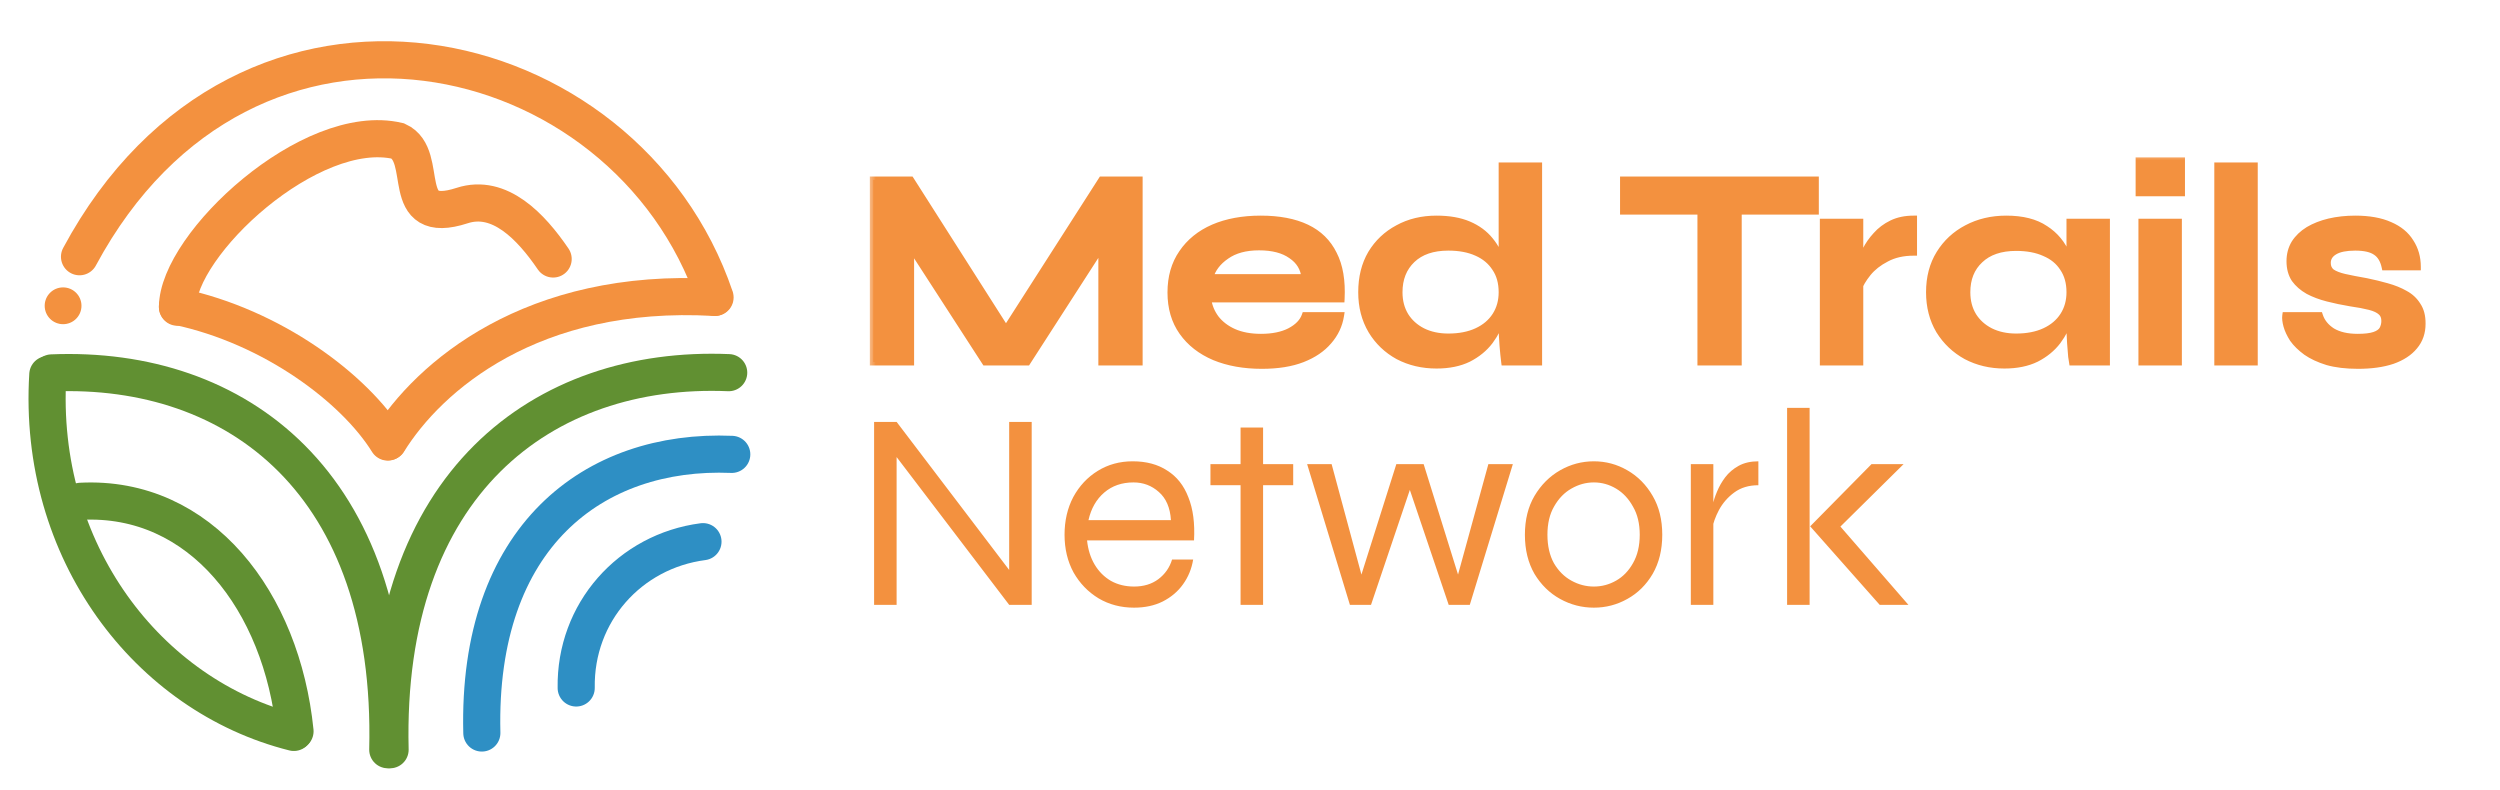 <svg xmlns="http://www.w3.org/2000/svg" width="155" height="49" viewBox="0 0 155 49" fill="none"><circle cx="3.911" cy="18.959" r="1.093" fill="#F3913F" stroke="#F3913F" stroke-width="0.095"></circle><path d="M5.003 31.08C12.456 30.698 17.475 37.302 18.291 45.339" stroke="#619032" stroke-width="2.302" stroke-linecap="round"></path><path d="M24.042 27.406C21.991 24.1 16.914 20.255 11.003 19.004" stroke="#F3913F" stroke-width="2.302" stroke-linecap="round"></path><path d="M44.298 18.439C32.973 17.796 26.588 23.341 24.078 27.386" stroke="#F3913F" stroke-width="2.302" stroke-linecap="round"></path><path d="M11.003 19.046C11.003 15.152 19.256 7.472 24.669 8.74C26.707 9.671 24.593 14.066 28.652 12.745C30.975 11.989 32.926 14.049 34.295 16.057" stroke="#F3913F" stroke-width="2.302" stroke-linecap="round"></path><path d="M44.333 18.439C38.811 2.147 15.244 -3.278 4.93 15.917" stroke="#F3913F" stroke-width="2.302" stroke-linecap="round"></path><path d="M24.042 46.482C24.45 29.973 14.707 22.641 3.204 23.121" stroke="#619032" stroke-width="2.302" stroke-linecap="round"></path><path d="M24.185 46.482C23.777 29.973 33.675 22.625 45.179 23.105" stroke="#619032" stroke-width="2.302" stroke-linecap="round"></path><path d="M29.874 45.446C29.572 33.257 36.83 27.817 45.369 28.171" stroke="#2E8FC4" stroke-width="2.302" stroke-linecap="round"></path><path d="M43.584 33.583C39.051 34.175 35.647 37.972 35.724 42.654" stroke="#2E8FC4" stroke-width="2.302" stroke-linecap="round"></path><path d="M18.219 45.41C9.171 43.143 2.29 34.185 2.965 23.225" stroke="#619032" stroke-width="2.302" stroke-linecap="round"></path><mask id="path-12-outside-1_1111_12413" maskUnits="userSpaceOnUse" x="53.798" y="9.445" width="97" height="14" fill="black"><rect fill="white" x="53.798" y="9.445" width="97" height="14"></rect><path d="M62.918 21.294H61.819L68.31 11.156H70.631V22.445H68.31V14.244L68.869 14.401L63.686 22.445H61.086L55.904 14.436L56.462 14.279V22.445H54.141V11.156H56.462L62.918 21.294ZM80.92 19.566H83.118C83.025 20.16 82.775 20.689 82.368 21.154C81.972 21.619 81.431 21.986 80.745 22.253C80.059 22.521 79.221 22.655 78.232 22.655C77.127 22.655 76.15 22.48 75.301 22.131C74.452 21.771 73.789 21.253 73.312 20.578C72.835 19.904 72.596 19.089 72.596 18.135C72.596 17.181 72.829 16.367 73.294 15.693C73.76 15.006 74.405 14.483 75.231 14.122C76.069 13.761 77.046 13.581 78.163 13.581C79.303 13.581 80.251 13.761 81.007 14.122C81.763 14.483 82.321 15.029 82.682 15.762C83.054 16.483 83.211 17.408 83.153 18.537H74.882C74.94 18.979 75.103 19.38 75.371 19.741C75.65 20.101 76.022 20.386 76.487 20.596C76.964 20.805 77.529 20.91 78.18 20.91C78.901 20.91 79.5 20.788 79.977 20.543C80.466 20.287 80.78 19.962 80.92 19.566ZM78.058 15.309C77.22 15.309 76.54 15.495 76.016 15.867C75.493 16.228 75.156 16.675 75.004 17.211H80.902C80.844 16.629 80.565 16.169 80.064 15.832C79.576 15.483 78.907 15.309 78.058 15.309ZM89.064 22.637C88.191 22.637 87.4 22.451 86.691 22.079C85.993 21.695 85.44 21.166 85.033 20.491C84.626 19.805 84.422 19.014 84.422 18.118C84.422 17.199 84.62 16.402 85.016 15.727C85.423 15.053 85.975 14.529 86.673 14.157C87.371 13.773 88.168 13.581 89.064 13.581C89.843 13.581 90.506 13.697 91.053 13.93C91.6 14.163 92.042 14.489 92.379 14.907C92.716 15.314 92.961 15.791 93.112 16.338C93.275 16.885 93.356 17.478 93.356 18.118C93.356 18.63 93.275 19.153 93.112 19.688C92.949 20.212 92.699 20.7 92.362 21.154C92.024 21.596 91.582 21.957 91.035 22.236C90.489 22.503 89.832 22.637 89.064 22.637ZM89.797 20.892C90.483 20.892 91.076 20.776 91.576 20.543C92.077 20.311 92.46 19.985 92.728 19.566C92.996 19.147 93.129 18.665 93.129 18.118C93.129 17.525 92.99 17.024 92.711 16.617C92.443 16.198 92.059 15.879 91.559 15.658C91.07 15.437 90.483 15.326 89.797 15.326C88.831 15.326 88.081 15.582 87.546 16.094C87.01 16.606 86.743 17.28 86.743 18.118C86.743 18.676 86.871 19.165 87.127 19.584C87.383 19.991 87.738 20.311 88.191 20.543C88.656 20.776 89.192 20.892 89.797 20.892ZM93.129 10.283H95.398V22.445H93.286C93.251 22.178 93.217 21.835 93.182 21.416C93.147 20.985 93.129 20.584 93.129 20.212V10.283ZM100.655 11.156H112.555V13.092H100.655V11.156ZM105.454 12.848H107.774V22.445H105.454V12.848ZM113.043 13.773H115.311V22.445H113.043V13.773ZM118.644 15.64C117.992 15.64 117.428 15.768 116.951 16.024C116.474 16.268 116.09 16.571 115.8 16.931C115.509 17.292 115.305 17.641 115.189 17.978L115.171 17.019C115.183 16.879 115.23 16.675 115.311 16.408C115.392 16.129 115.515 15.832 115.677 15.518C115.84 15.192 116.055 14.884 116.323 14.593C116.591 14.291 116.916 14.046 117.3 13.86C117.684 13.674 118.132 13.581 118.644 13.581V15.64ZM124.269 22.637C123.408 22.637 122.623 22.451 121.913 22.079C121.215 21.695 120.657 21.166 120.238 20.491C119.831 19.805 119.627 19.014 119.627 18.118C119.627 17.199 119.837 16.402 120.256 15.727C120.674 15.053 121.238 14.529 121.948 14.157C122.669 13.773 123.484 13.581 124.391 13.581C125.391 13.581 126.194 13.785 126.799 14.192C127.415 14.587 127.863 15.128 128.143 15.815C128.422 16.501 128.561 17.269 128.561 18.118C128.561 18.63 128.48 19.153 128.317 19.688C128.154 20.212 127.904 20.7 127.567 21.154C127.229 21.596 126.787 21.957 126.241 22.236C125.694 22.503 125.037 22.637 124.269 22.637ZM125.002 20.892C125.688 20.892 126.281 20.776 126.782 20.543C127.282 20.311 127.666 19.985 127.933 19.566C128.201 19.147 128.334 18.665 128.334 18.118C128.334 17.525 128.195 17.024 127.916 16.617C127.648 16.198 127.264 15.884 126.764 15.675C126.275 15.454 125.688 15.344 125.002 15.344C124.036 15.344 123.286 15.599 122.751 16.111C122.216 16.611 121.948 17.28 121.948 18.118C121.948 18.676 122.076 19.165 122.332 19.584C122.588 19.991 122.943 20.311 123.396 20.543C123.862 20.776 124.397 20.892 125.002 20.892ZM128.334 13.773H130.603V22.445H128.492C128.492 22.445 128.474 22.335 128.439 22.114C128.416 21.881 128.393 21.59 128.369 21.241C128.346 20.892 128.334 20.549 128.334 20.212V13.773ZM135.256 9.969V11.958H132.621V9.969H135.256ZM132.795 13.773H135.064V22.445H132.795V13.773ZM137.499 10.283H139.768V22.445H137.499V10.283ZM141.713 19.566H143.807C143.935 19.962 144.197 20.287 144.592 20.543C144.999 20.788 145.529 20.91 146.18 20.91C146.622 20.91 146.965 20.869 147.21 20.788C147.454 20.706 147.623 20.59 147.716 20.439C147.809 20.276 147.855 20.096 147.855 19.898C147.855 19.653 147.78 19.467 147.628 19.339C147.477 19.2 147.245 19.089 146.93 19.008C146.616 18.926 146.215 18.851 145.726 18.781C145.238 18.7 144.767 18.601 144.313 18.484C143.859 18.368 143.458 18.217 143.109 18.031C142.76 17.833 142.481 17.589 142.271 17.298C142.074 16.995 141.975 16.629 141.975 16.198C141.975 15.78 142.074 15.408 142.271 15.082C142.481 14.756 142.766 14.483 143.126 14.262C143.499 14.041 143.929 13.872 144.418 13.756C144.918 13.639 145.453 13.581 146.023 13.581C146.884 13.581 147.599 13.709 148.169 13.965C148.739 14.209 149.164 14.558 149.443 15.012C149.734 15.454 149.879 15.966 149.879 16.547H147.873C147.78 16.117 147.593 15.809 147.314 15.623C147.035 15.425 146.605 15.326 146.023 15.326C145.453 15.326 145.023 15.413 144.732 15.588C144.441 15.762 144.296 16.001 144.296 16.303C144.296 16.547 144.383 16.739 144.557 16.879C144.743 17.007 145.011 17.112 145.36 17.193C145.721 17.274 146.168 17.362 146.704 17.455C147.157 17.548 147.588 17.653 147.995 17.769C148.414 17.885 148.786 18.037 149.112 18.223C149.437 18.397 149.693 18.636 149.879 18.938C150.077 19.229 150.176 19.601 150.176 20.055C150.176 20.613 150.013 21.084 149.687 21.468C149.373 21.852 148.92 22.149 148.326 22.358C147.733 22.556 147.023 22.655 146.198 22.655C145.465 22.655 144.831 22.579 144.296 22.428C143.772 22.265 143.336 22.061 142.987 21.817C142.638 21.561 142.365 21.294 142.167 21.015C141.981 20.724 141.853 20.45 141.783 20.194C141.713 19.938 141.69 19.729 141.713 19.566Z"></path></mask><path d="M62.918 21.294H61.819L68.31 11.156H70.631V22.445H68.31V14.244L68.869 14.401L63.686 22.445H61.086L55.904 14.436L56.462 14.279V22.445H54.141V11.156H56.462L62.918 21.294ZM80.92 19.566H83.118C83.025 20.16 82.775 20.689 82.368 21.154C81.972 21.619 81.431 21.986 80.745 22.253C80.059 22.521 79.221 22.655 78.232 22.655C77.127 22.655 76.15 22.48 75.301 22.131C74.452 21.771 73.789 21.253 73.312 20.578C72.835 19.904 72.596 19.089 72.596 18.135C72.596 17.181 72.829 16.367 73.294 15.693C73.76 15.006 74.405 14.483 75.231 14.122C76.069 13.761 77.046 13.581 78.163 13.581C79.303 13.581 80.251 13.761 81.007 14.122C81.763 14.483 82.321 15.029 82.682 15.762C83.054 16.483 83.211 17.408 83.153 18.537H74.882C74.94 18.979 75.103 19.38 75.371 19.741C75.65 20.101 76.022 20.386 76.487 20.596C76.964 20.805 77.529 20.91 78.18 20.91C78.901 20.91 79.5 20.788 79.977 20.543C80.466 20.287 80.78 19.962 80.92 19.566ZM78.058 15.309C77.22 15.309 76.54 15.495 76.016 15.867C75.493 16.228 75.156 16.675 75.004 17.211H80.902C80.844 16.629 80.565 16.169 80.064 15.832C79.576 15.483 78.907 15.309 78.058 15.309ZM89.064 22.637C88.191 22.637 87.4 22.451 86.691 22.079C85.993 21.695 85.44 21.166 85.033 20.491C84.626 19.805 84.422 19.014 84.422 18.118C84.422 17.199 84.62 16.402 85.016 15.727C85.423 15.053 85.975 14.529 86.673 14.157C87.371 13.773 88.168 13.581 89.064 13.581C89.843 13.581 90.506 13.697 91.053 13.93C91.6 14.163 92.042 14.489 92.379 14.907C92.716 15.314 92.961 15.791 93.112 16.338C93.275 16.885 93.356 17.478 93.356 18.118C93.356 18.63 93.275 19.153 93.112 19.688C92.949 20.212 92.699 20.7 92.362 21.154C92.024 21.596 91.582 21.957 91.035 22.236C90.489 22.503 89.832 22.637 89.064 22.637ZM89.797 20.892C90.483 20.892 91.076 20.776 91.576 20.543C92.077 20.311 92.46 19.985 92.728 19.566C92.996 19.147 93.129 18.665 93.129 18.118C93.129 17.525 92.99 17.024 92.711 16.617C92.443 16.198 92.059 15.879 91.559 15.658C91.07 15.437 90.483 15.326 89.797 15.326C88.831 15.326 88.081 15.582 87.546 16.094C87.01 16.606 86.743 17.28 86.743 18.118C86.743 18.676 86.871 19.165 87.127 19.584C87.383 19.991 87.738 20.311 88.191 20.543C88.656 20.776 89.192 20.892 89.797 20.892ZM93.129 10.283H95.398V22.445H93.286C93.251 22.178 93.217 21.835 93.182 21.416C93.147 20.985 93.129 20.584 93.129 20.212V10.283ZM100.655 11.156H112.555V13.092H100.655V11.156ZM105.454 12.848H107.774V22.445H105.454V12.848ZM113.043 13.773H115.311V22.445H113.043V13.773ZM118.644 15.64C117.992 15.64 117.428 15.768 116.951 16.024C116.474 16.268 116.09 16.571 115.8 16.931C115.509 17.292 115.305 17.641 115.189 17.978L115.171 17.019C115.183 16.879 115.23 16.675 115.311 16.408C115.392 16.129 115.515 15.832 115.677 15.518C115.84 15.192 116.055 14.884 116.323 14.593C116.591 14.291 116.916 14.046 117.3 13.86C117.684 13.674 118.132 13.581 118.644 13.581V15.64ZM124.269 22.637C123.408 22.637 122.623 22.451 121.913 22.079C121.215 21.695 120.657 21.166 120.238 20.491C119.831 19.805 119.627 19.014 119.627 18.118C119.627 17.199 119.837 16.402 120.256 15.727C120.674 15.053 121.238 14.529 121.948 14.157C122.669 13.773 123.484 13.581 124.391 13.581C125.391 13.581 126.194 13.785 126.799 14.192C127.415 14.587 127.863 15.128 128.143 15.815C128.422 16.501 128.561 17.269 128.561 18.118C128.561 18.63 128.48 19.153 128.317 19.688C128.154 20.212 127.904 20.7 127.567 21.154C127.229 21.596 126.787 21.957 126.241 22.236C125.694 22.503 125.037 22.637 124.269 22.637ZM125.002 20.892C125.688 20.892 126.281 20.776 126.782 20.543C127.282 20.311 127.666 19.985 127.933 19.566C128.201 19.147 128.334 18.665 128.334 18.118C128.334 17.525 128.195 17.024 127.916 16.617C127.648 16.198 127.264 15.884 126.764 15.675C126.275 15.454 125.688 15.344 125.002 15.344C124.036 15.344 123.286 15.599 122.751 16.111C122.216 16.611 121.948 17.28 121.948 18.118C121.948 18.676 122.076 19.165 122.332 19.584C122.588 19.991 122.943 20.311 123.396 20.543C123.862 20.776 124.397 20.892 125.002 20.892ZM128.334 13.773H130.603V22.445H128.492C128.492 22.445 128.474 22.335 128.439 22.114C128.416 21.881 128.393 21.59 128.369 21.241C128.346 20.892 128.334 20.549 128.334 20.212V13.773ZM135.256 9.969V11.958H132.621V9.969H135.256ZM132.795 13.773H135.064V22.445H132.795V13.773ZM137.499 10.283H139.768V22.445H137.499V10.283ZM141.713 19.566H143.807C143.935 19.962 144.197 20.287 144.592 20.543C144.999 20.788 145.529 20.91 146.18 20.91C146.622 20.91 146.965 20.869 147.21 20.788C147.454 20.706 147.623 20.59 147.716 20.439C147.809 20.276 147.855 20.096 147.855 19.898C147.855 19.653 147.78 19.467 147.628 19.339C147.477 19.2 147.245 19.089 146.93 19.008C146.616 18.926 146.215 18.851 145.726 18.781C145.238 18.7 144.767 18.601 144.313 18.484C143.859 18.368 143.458 18.217 143.109 18.031C142.76 17.833 142.481 17.589 142.271 17.298C142.074 16.995 141.975 16.629 141.975 16.198C141.975 15.78 142.074 15.408 142.271 15.082C142.481 14.756 142.766 14.483 143.126 14.262C143.499 14.041 143.929 13.872 144.418 13.756C144.918 13.639 145.453 13.581 146.023 13.581C146.884 13.581 147.599 13.709 148.169 13.965C148.739 14.209 149.164 14.558 149.443 15.012C149.734 15.454 149.879 15.966 149.879 16.547H147.873C147.78 16.117 147.593 15.809 147.314 15.623C147.035 15.425 146.605 15.326 146.023 15.326C145.453 15.326 145.023 15.413 144.732 15.588C144.441 15.762 144.296 16.001 144.296 16.303C144.296 16.547 144.383 16.739 144.557 16.879C144.743 17.007 145.011 17.112 145.36 17.193C145.721 17.274 146.168 17.362 146.704 17.455C147.157 17.548 147.588 17.653 147.995 17.769C148.414 17.885 148.786 18.037 149.112 18.223C149.437 18.397 149.693 18.636 149.879 18.938C150.077 19.229 150.176 19.601 150.176 20.055C150.176 20.613 150.013 21.084 149.687 21.468C149.373 21.852 148.92 22.149 148.326 22.358C147.733 22.556 147.023 22.655 146.198 22.655C145.465 22.655 144.831 22.579 144.296 22.428C143.772 22.265 143.336 22.061 142.987 21.817C142.638 21.561 142.365 21.294 142.167 21.015C141.981 20.724 141.853 20.45 141.783 20.194C141.713 19.938 141.69 19.729 141.713 19.566Z" fill="#F3913F"></path><path d="M62.918 21.294V21.506H63.305L63.097 21.18L62.918 21.294ZM61.819 21.294L61.641 21.179L61.431 21.506H61.819V21.294ZM68.31 11.156V10.944H68.194L68.132 11.041L68.31 11.156ZM70.631 11.156H70.843V10.944H70.631V11.156ZM70.631 22.445V22.657H70.843V22.445H70.631ZM68.31 22.445H68.098V22.657H68.31V22.445ZM68.31 14.244L68.368 14.04L68.098 13.964V14.244H68.31ZM68.869 14.401L69.047 14.516L69.202 14.275L68.926 14.197L68.869 14.401ZM63.686 22.445V22.657H63.802L63.864 22.56L63.686 22.445ZM61.086 22.445L60.908 22.561L60.971 22.657H61.086V22.445ZM55.904 14.436L55.846 14.232L55.57 14.31L55.726 14.551L55.904 14.436ZM56.462 14.279H56.674V13.999L56.405 14.075L56.462 14.279ZM56.462 22.445V22.657H56.674V22.445H56.462ZM54.141 22.445H53.929V22.657H54.141V22.445ZM54.141 11.156V10.944H53.929V11.156H54.141ZM56.462 11.156L56.641 11.042L56.578 10.944H56.462V11.156ZM62.918 21.082H61.819V21.506H62.918V21.082ZM61.998 21.408L68.489 11.27L68.132 11.041L61.641 21.179L61.998 21.408ZM68.31 11.368H70.631V10.944H68.31V11.368ZM70.419 11.156V22.445H70.843V11.156H70.419ZM70.631 22.233H68.31V22.657H70.631V22.233ZM68.522 22.445V14.244H68.098V22.445H68.522ZM68.253 14.448L68.811 14.605L68.926 14.197L68.368 14.04L68.253 14.448ZM68.69 14.286L63.508 22.331L63.864 22.56L69.047 14.516L68.69 14.286ZM63.686 22.233H61.086V22.657H63.686V22.233ZM61.264 22.33L56.082 14.321L55.726 14.551L60.908 22.561L61.264 22.33ZM55.961 14.64L56.52 14.483L56.405 14.075L55.846 14.232L55.961 14.64ZM56.25 14.279V22.445H56.674V14.279H56.25ZM56.462 22.233H54.141V22.657H56.462V22.233ZM54.353 22.445V11.156H53.929V22.445H54.353ZM54.141 11.368H56.462V10.944H54.141V11.368ZM56.283 11.27L62.739 21.408L63.097 21.18L56.641 11.042L56.283 11.27ZM80.92 19.566V19.354H80.769L80.72 19.496L80.92 19.566ZM83.118 19.566L83.328 19.599L83.366 19.354H83.118V19.566ZM82.368 21.154L82.208 21.014L82.206 21.017L82.368 21.154ZM80.745 22.253L80.668 22.056L80.745 22.253ZM75.301 22.131L75.218 22.326L75.22 22.327L75.301 22.131ZM73.312 20.578L73.485 20.456L73.312 20.578ZM73.294 15.693L73.469 15.813L73.47 15.812L73.294 15.693ZM75.231 14.122L75.147 13.927L75.146 13.928L75.231 14.122ZM81.007 14.122L81.098 13.931L81.007 14.122ZM82.682 15.762L82.492 15.856L82.493 15.86L82.682 15.762ZM83.153 18.537V18.749H83.354L83.365 18.548L83.153 18.537ZM74.882 18.537V18.325H74.64L74.672 18.564L74.882 18.537ZM75.371 19.741L75.2 19.867L75.203 19.87L75.371 19.741ZM76.487 20.596L76.4 20.789L76.402 20.79L76.487 20.596ZM79.977 20.543L80.074 20.732L80.076 20.731L79.977 20.543ZM76.016 15.867L76.137 16.042L76.139 16.04L76.016 15.867ZM75.004 17.211L74.8 17.153L74.724 17.423H75.004V17.211ZM80.902 17.211V17.423H81.136L81.113 17.189L80.902 17.211ZM80.064 15.832L79.941 16.005L79.946 16.008L80.064 15.832ZM80.92 19.778H83.118V19.354H80.92V19.778ZM82.909 19.533C82.822 20.086 82.59 20.578 82.208 21.014L82.527 21.294C82.96 20.799 83.228 20.233 83.328 19.599L82.909 19.533ZM82.206 21.017C81.838 21.45 81.328 21.798 80.668 22.056L80.822 22.451C81.534 22.173 82.107 21.788 82.529 21.291L82.206 21.017ZM80.668 22.056C80.013 22.311 79.203 22.443 78.232 22.443V22.867C79.239 22.867 80.104 22.731 80.822 22.451L80.668 22.056ZM78.232 22.443C77.149 22.443 76.201 22.272 75.382 21.935L75.22 22.327C76.1 22.689 77.105 22.867 78.232 22.867V22.443ZM75.384 21.936C74.567 21.589 73.936 21.095 73.485 20.456L73.139 20.701C73.641 21.411 74.337 21.952 75.218 22.326L75.384 21.936ZM73.485 20.456C73.037 19.822 72.808 19.052 72.808 18.135H72.384C72.384 19.126 72.632 19.985 73.139 20.701L73.485 20.456ZM72.808 18.135C72.808 17.217 73.032 16.447 73.469 15.813L73.12 15.572C72.626 16.288 72.384 17.146 72.384 18.135H72.808ZM73.47 15.812C73.911 15.161 74.523 14.662 75.316 14.316L75.146 13.928C74.287 14.303 73.609 14.851 73.119 15.573L73.47 15.812ZM75.315 14.317C76.121 13.97 77.068 13.793 78.163 13.793V13.369C77.023 13.369 76.016 13.553 75.147 13.927L75.315 14.317ZM78.163 13.793C79.282 13.793 80.196 13.97 80.915 14.313L81.098 13.931C80.305 13.553 79.323 13.369 78.163 13.369V13.793ZM80.915 14.313C81.63 14.654 82.153 15.167 82.492 15.856L82.872 15.669C82.49 14.892 81.896 14.311 81.098 13.931L80.915 14.313ZM82.493 15.86C82.843 16.537 82.998 17.421 82.941 18.526L83.365 18.548C83.424 17.396 83.265 16.43 82.87 15.665L82.493 15.86ZM83.153 18.325H74.882V18.749H83.153V18.325ZM74.672 18.564C74.735 19.042 74.912 19.478 75.2 19.867L75.541 19.614C75.295 19.282 75.146 18.915 75.092 18.509L74.672 18.564ZM75.203 19.87C75.506 20.262 75.907 20.567 76.4 20.789L76.575 20.402C76.137 20.206 75.794 19.941 75.538 19.611L75.203 19.87ZM76.402 20.79C76.912 21.014 77.506 21.122 78.18 21.122V20.698C77.551 20.698 77.017 20.597 76.573 20.401L76.402 20.79ZM78.18 21.122C78.924 21.122 79.559 20.996 80.074 20.732L79.881 20.355C79.442 20.579 78.879 20.698 78.18 20.698V21.122ZM80.076 20.731C80.596 20.458 80.957 20.097 81.12 19.637L80.72 19.496C80.603 19.826 80.335 20.116 79.879 20.355L80.076 20.731ZM78.058 15.097C77.19 15.097 76.462 15.29 75.893 15.694L76.139 16.04C76.617 15.7 77.251 15.521 78.058 15.521V15.097ZM75.896 15.692C75.338 16.077 74.967 16.564 74.8 17.153L75.208 17.268C75.344 16.787 75.648 16.378 76.137 16.042L75.896 15.692ZM75.004 17.423H80.902V16.998H75.004V17.423ZM81.113 17.189C81.048 16.543 80.734 16.028 80.183 15.656L79.946 16.008C80.396 16.311 80.639 16.715 80.691 17.232L81.113 17.189ZM80.188 15.659C79.651 15.276 78.934 15.097 78.058 15.097V15.521C78.881 15.521 79.501 15.69 79.941 16.005L80.188 15.659ZM86.691 22.079L86.588 22.265L86.592 22.267L86.691 22.079ZM85.033 20.491L84.851 20.599L84.851 20.601L85.033 20.491ZM85.016 15.727L84.834 15.618L84.833 15.62L85.016 15.727ZM86.673 14.157L86.773 14.344L86.775 14.343L86.673 14.157ZM91.053 13.93L91.136 13.735L91.053 13.93ZM92.379 14.907L92.214 15.04L92.216 15.043L92.379 14.907ZM93.112 16.338L92.907 16.395L92.909 16.399L93.112 16.338ZM93.112 19.688L93.314 19.751L93.315 19.75L93.112 19.688ZM92.362 21.154L92.53 21.283L92.532 21.281L92.362 21.154ZM91.035 22.236L91.129 22.426L91.132 22.425L91.035 22.236ZM91.576 20.543L91.487 20.351L91.576 20.543ZM92.728 19.566L92.907 19.68L92.728 19.566ZM92.711 16.617L92.532 16.732L92.536 16.737L92.711 16.617ZM91.559 15.658L91.472 15.851L91.473 15.851L91.559 15.658ZM87.546 16.094L87.399 15.941L87.546 16.094ZM87.127 19.584L86.946 19.694L86.947 19.697L87.127 19.584ZM88.191 20.543L88.094 20.732L88.096 20.733L88.191 20.543ZM93.129 10.283V10.071H92.917V10.283H93.129ZM95.398 10.283H95.61V10.071H95.398V10.283ZM95.398 22.445V22.657H95.61V22.445H95.398ZM93.286 22.445L93.076 22.473L93.1 22.657H93.286V22.445ZM93.182 21.416L92.97 21.433L92.97 21.433L93.182 21.416ZM89.064 22.425C88.222 22.425 87.466 22.246 86.789 21.891L86.592 22.267C87.335 22.656 88.16 22.849 89.064 22.849V22.425ZM86.793 21.893C86.127 21.527 85.602 21.024 85.215 20.381L84.851 20.601C85.278 21.308 85.858 21.863 86.588 22.265L86.793 21.893ZM85.215 20.383C84.83 19.733 84.634 18.98 84.634 18.118H84.21C84.21 19.047 84.422 19.876 84.851 20.599L85.215 20.383ZM84.634 18.118C84.634 17.23 84.825 16.471 85.198 15.835L84.833 15.62C84.415 16.333 84.21 17.168 84.21 18.118H84.634ZM85.197 15.837C85.584 15.195 86.109 14.698 86.773 14.344L86.573 13.97C85.842 14.36 85.261 14.91 84.834 15.618L85.197 15.837ZM86.775 14.343C87.438 13.978 88.199 13.793 89.064 13.793V13.369C88.137 13.369 87.304 13.568 86.571 13.971L86.775 14.343ZM89.064 13.793C89.823 13.793 90.456 13.907 90.97 14.125L91.136 13.735C90.556 13.488 89.863 13.369 89.064 13.369V13.793ZM90.97 14.125C91.488 14.346 91.901 14.651 92.214 15.04L92.544 14.774C92.183 14.326 91.711 13.98 91.136 13.735L90.97 14.125ZM92.216 15.043C92.533 15.425 92.764 15.875 92.907 16.395L93.316 16.282C93.158 15.708 92.9 15.204 92.542 14.772L92.216 15.043ZM92.909 16.399C93.065 16.924 93.144 17.496 93.144 18.118H93.568C93.568 17.46 93.484 16.846 93.315 16.278L92.909 16.399ZM93.144 18.118C93.144 18.607 93.066 19.11 92.909 19.627L93.315 19.75C93.483 19.197 93.568 18.652 93.568 18.118H93.144ZM92.909 19.625C92.754 20.125 92.515 20.593 92.191 21.027L92.532 21.281C92.883 20.808 93.144 20.298 93.314 19.751L92.909 19.625ZM92.193 21.025C91.877 21.44 91.46 21.781 90.939 22.047L91.132 22.425C91.704 22.133 92.172 21.753 92.53 21.283L92.193 21.025ZM90.942 22.046C90.431 22.296 89.807 22.425 89.064 22.425V22.849C89.856 22.849 90.546 22.711 91.129 22.426L90.942 22.046ZM89.797 21.104C90.506 21.104 91.132 20.984 91.666 20.736L91.487 20.351C91.021 20.568 90.459 20.68 89.797 20.68V21.104ZM91.666 20.736C92.198 20.488 92.615 20.137 92.907 19.68L92.549 19.452C92.306 19.833 91.955 20.134 91.487 20.351L91.666 20.736ZM92.907 19.68C93.198 19.224 93.341 18.701 93.341 18.118H92.917C92.917 18.628 92.793 19.071 92.549 19.452L92.907 19.68ZM93.341 18.118C93.341 17.491 93.193 16.946 92.885 16.497L92.536 16.737C92.786 17.102 92.917 17.559 92.917 18.118H93.341ZM92.889 16.503C92.597 16.046 92.179 15.7 91.645 15.464L91.473 15.851C91.939 16.057 92.289 16.351 92.532 16.731L92.889 16.503ZM91.646 15.464C91.124 15.228 90.505 15.114 89.797 15.114V15.538C90.461 15.538 91.017 15.645 91.472 15.851L91.646 15.464ZM89.797 15.114C88.794 15.114 87.984 15.381 87.399 15.941L87.692 16.247C88.177 15.783 88.868 15.538 89.797 15.538V15.114ZM87.399 15.941C86.817 16.498 86.531 17.231 86.531 18.118H86.955C86.955 17.33 87.204 16.713 87.692 16.247L87.399 15.941ZM86.531 18.118C86.531 18.71 86.667 19.238 86.946 19.694L87.308 19.473C87.075 19.092 86.955 18.643 86.955 18.118H86.531ZM86.947 19.697C87.225 20.138 87.609 20.483 88.094 20.732L88.288 20.355C87.866 20.138 87.541 19.844 87.306 19.471L86.947 19.697ZM88.096 20.733C88.596 20.983 89.164 21.104 89.797 21.104V20.68C89.219 20.68 88.718 20.569 88.286 20.354L88.096 20.733ZM93.129 10.495H95.398V10.071H93.129V10.495ZM95.186 10.283V22.445H95.61V10.283H95.186ZM95.398 22.233H93.286V22.657H95.398V22.233ZM93.497 22.418C93.462 22.155 93.428 21.815 93.393 21.398L92.97 21.433C93.005 21.854 93.041 22.201 93.076 22.473L93.497 22.418ZM93.393 21.399C93.359 20.973 93.341 20.578 93.341 20.212H92.917C92.917 20.591 92.935 20.998 92.97 21.433L93.393 21.399ZM93.341 20.212V10.283H92.917V20.212H93.341ZM100.655 11.156V10.944H100.443V11.156H100.655ZM112.555 11.156H112.767V10.944H112.555V11.156ZM112.555 13.092V13.305H112.767V13.092H112.555ZM100.655 13.092H100.443V13.305H100.655V13.092ZM105.454 12.848V12.636H105.241V12.848H105.454ZM107.774 12.848H107.986V12.636H107.774V12.848ZM107.774 22.445V22.657H107.986V22.445H107.774ZM105.454 22.445H105.241V22.657H105.454V22.445ZM100.655 11.368H112.555V10.944H100.655V11.368ZM112.343 11.156V13.092H112.767V11.156H112.343ZM112.555 12.88H100.655V13.305H112.555V12.88ZM100.867 13.092V11.156H100.443V13.092H100.867ZM105.454 13.06H107.774V12.636H105.454V13.06ZM107.562 12.848V22.445H107.986V12.848H107.562ZM107.774 22.233H105.454V22.657H107.774V22.233ZM105.666 22.445V12.848H105.241V22.445H105.666ZM113.043 13.773V13.561H112.831V13.773H113.043ZM115.311 13.773H115.523V13.561H115.311V13.773ZM115.311 22.445V22.657H115.523V22.445H115.311ZM113.043 22.445H112.831V22.657H113.043V22.445ZM118.644 15.64V15.852H118.856V15.64H118.644ZM116.951 16.024L117.048 16.213L117.051 16.211L116.951 16.024ZM115.8 16.931L115.634 16.798L115.8 16.931ZM115.189 17.978L114.977 17.982L115.389 18.047L115.189 17.978ZM115.171 17.019L114.96 17.001L114.959 17.012L114.959 17.023L115.171 17.019ZM115.311 16.408L115.514 16.47L115.515 16.467L115.311 16.408ZM115.677 15.518L115.866 15.616L115.867 15.613L115.677 15.518ZM116.323 14.593L116.479 14.737L116.482 14.734L116.323 14.593ZM118.644 13.581H118.856V13.369H118.644V13.581ZM113.043 13.985H115.311V13.561H113.043V13.985ZM115.099 13.773V22.445H115.523V13.773H115.099ZM115.311 22.233H113.043V22.657H115.311V22.233ZM113.255 22.445V13.773H112.831V22.445H113.255ZM118.644 15.428C117.964 15.428 117.364 15.562 116.851 15.837L117.051 16.211C117.492 15.975 118.02 15.852 118.644 15.852V15.428ZM116.855 15.835C116.355 16.091 115.947 16.411 115.634 16.798L115.965 17.064C116.234 16.73 116.593 16.446 117.048 16.213L116.855 15.835ZM115.634 16.798C115.333 17.173 115.115 17.543 114.988 17.909L115.389 18.047C115.496 17.739 115.685 17.411 115.965 17.064L115.634 16.798ZM115.401 17.974L115.383 17.015L114.959 17.023L114.977 17.982L115.401 17.974ZM115.383 17.036C115.392 16.92 115.433 16.734 115.514 16.47L115.108 16.346C115.026 16.617 114.974 16.838 114.96 17.001L115.383 17.036ZM115.515 16.467C115.591 16.204 115.708 15.92 115.866 15.616L115.489 15.42C115.321 15.744 115.193 16.054 115.107 16.349L115.515 16.467ZM115.867 15.613C116.02 15.306 116.224 15.014 116.479 14.737L116.167 14.45C115.887 14.754 115.66 15.078 115.488 15.423L115.867 15.613ZM116.482 14.734C116.73 14.453 117.033 14.226 117.393 14.051L117.208 13.669C116.8 13.867 116.451 14.128 116.164 14.453L116.482 14.734ZM117.393 14.051C117.743 13.882 118.158 13.793 118.644 13.793V13.369C118.106 13.369 117.626 13.467 117.208 13.669L117.393 14.051ZM118.432 13.581V15.64H118.856V13.581H118.432ZM121.913 22.079L121.811 22.265L121.815 22.267L121.913 22.079ZM120.238 20.491L120.056 20.599L120.058 20.603L120.238 20.491ZM120.256 15.727L120.436 15.839L120.256 15.727ZM121.948 14.157L122.047 14.345L122.048 14.344L121.948 14.157ZM126.799 14.192L126.681 14.368L126.684 14.37L126.799 14.192ZM128.143 15.815L128.339 15.735V15.735L128.143 15.815ZM128.317 19.688L128.52 19.751L128.52 19.75L128.317 19.688ZM127.567 21.154L127.735 21.283L127.737 21.281L127.567 21.154ZM126.241 22.236L126.334 22.426L126.337 22.425L126.241 22.236ZM126.782 20.543L126.692 20.351L126.782 20.543ZM127.933 19.566L128.112 19.68L127.933 19.566ZM127.916 16.617L127.737 16.732L127.741 16.737L127.916 16.617ZM126.764 15.675L126.677 15.868L126.682 15.871L126.764 15.675ZM122.751 16.111L122.896 16.266L122.897 16.265L122.751 16.111ZM122.332 19.584L122.151 19.694L122.152 19.697L122.332 19.584ZM123.396 20.543L123.3 20.732L123.302 20.733L123.396 20.543ZM128.334 13.773V13.561H128.122V13.773H128.334ZM130.603 13.773H130.815V13.561H130.603V13.773ZM130.603 22.445V22.657H130.815V22.445H130.603ZM128.492 22.445L128.282 22.478L128.31 22.657H128.492V22.445ZM128.439 22.114L128.228 22.135L128.23 22.147L128.439 22.114ZM128.369 21.241L128.158 21.255V21.255L128.369 21.241ZM124.269 22.425C123.44 22.425 122.689 22.246 122.012 21.891L121.815 22.267C122.557 22.656 123.376 22.849 124.269 22.849V22.425ZM122.015 21.893C121.349 21.527 120.818 21.023 120.418 20.379L120.058 20.603C120.496 21.309 121.081 21.863 121.811 22.265L122.015 21.893ZM120.42 20.383C120.035 19.733 119.839 18.98 119.839 18.118H119.415C119.415 19.047 119.627 19.876 120.056 20.599L120.42 20.383ZM119.839 18.118C119.839 17.232 120.041 16.475 120.436 15.839L120.075 15.616C119.633 16.329 119.415 17.166 119.415 18.118H119.839ZM120.436 15.839C120.834 15.197 121.37 14.7 122.047 14.345L121.85 13.969C121.107 14.359 120.514 14.908 120.075 15.616L120.436 15.839ZM122.048 14.344C122.735 13.978 123.514 13.793 124.391 13.793V13.369C123.453 13.369 122.604 13.568 121.848 13.97L122.048 14.344ZM124.391 13.793C125.364 13.793 126.121 13.991 126.681 14.368L126.917 14.016C126.267 13.578 125.418 13.369 124.391 13.369V13.793ZM126.684 14.37C127.264 14.742 127.683 15.248 127.946 15.895L128.339 15.735C128.043 15.008 127.567 14.433 126.913 14.013L126.684 14.37ZM127.946 15.895C128.214 16.552 128.349 17.292 128.349 18.118H128.773C128.773 17.245 128.63 16.45 128.339 15.735L127.946 15.895ZM128.349 18.118C128.349 18.607 128.272 19.11 128.114 19.627L128.52 19.75C128.688 19.197 128.773 18.652 128.773 18.118H128.349ZM128.115 19.625C127.959 20.125 127.72 20.593 127.397 21.027L127.737 21.281C128.088 20.808 128.349 20.298 128.52 19.751L128.115 19.625ZM127.398 21.025C127.082 21.44 126.666 21.781 126.144 22.047L126.337 22.425C126.909 22.133 127.377 21.753 127.735 21.283L127.398 21.025ZM126.147 22.046C125.636 22.296 125.012 22.425 124.269 22.425V22.849C125.061 22.849 125.751 22.711 126.334 22.426L126.147 22.046ZM125.002 21.104C125.712 21.104 126.337 20.984 126.871 20.736L126.692 20.351C126.226 20.568 125.664 20.68 125.002 20.68V21.104ZM126.871 20.736C127.404 20.488 127.82 20.137 128.112 19.68L127.754 19.452C127.511 19.833 127.16 20.134 126.692 20.351L126.871 20.736ZM128.112 19.68C128.403 19.224 128.547 18.701 128.547 18.118H128.122C128.122 18.628 127.998 19.071 127.754 19.452L128.112 19.68ZM128.547 18.118C128.547 17.491 128.399 16.946 128.091 16.497L127.741 16.737C127.991 17.102 128.122 17.559 128.122 18.118H128.547ZM128.094 16.503C127.801 16.045 127.382 15.704 126.846 15.479L126.682 15.871C127.146 16.065 127.495 16.352 127.737 16.731L128.094 16.503ZM126.851 15.482C126.329 15.245 125.71 15.131 125.002 15.131V15.556C125.666 15.556 126.222 15.663 126.677 15.868L126.851 15.482ZM125.002 15.131C123.999 15.131 123.19 15.398 122.604 15.958L122.897 16.265C123.382 15.801 124.074 15.556 125.002 15.556V15.131ZM122.606 15.956C122.022 16.503 121.736 17.231 121.736 18.118H122.16C122.16 17.33 122.41 16.72 122.896 16.266L122.606 15.956ZM121.736 18.118C121.736 18.71 121.872 19.238 122.151 19.694L122.513 19.473C122.28 19.092 122.16 18.643 122.16 18.118H121.736ZM122.152 19.697C122.43 20.138 122.814 20.483 123.3 20.732L123.493 20.355C123.071 20.138 122.746 19.844 122.511 19.471L122.152 19.697ZM123.302 20.733C123.801 20.983 124.369 21.104 125.002 21.104V20.68C124.424 20.68 123.923 20.569 123.491 20.354L123.302 20.733ZM128.334 13.985H130.603V13.561H128.334V13.985ZM130.391 13.773V22.445H130.815V13.773H130.391ZM130.603 22.233H128.492V22.657H130.603V22.233ZM128.492 22.445C128.701 22.412 128.701 22.412 128.701 22.412C128.701 22.412 128.701 22.412 128.701 22.412C128.701 22.412 128.701 22.412 128.701 22.412C128.701 22.412 128.701 22.412 128.701 22.412C128.701 22.412 128.701 22.412 128.701 22.412C128.701 22.412 128.701 22.412 128.701 22.412C128.701 22.412 128.701 22.412 128.701 22.411C128.701 22.411 128.7 22.408 128.7 22.407C128.7 22.405 128.7 22.406 128.7 22.404C128.7 22.404 128.699 22.401 128.699 22.401C128.698 22.396 128.699 22.401 128.698 22.396C128.698 22.396 128.698 22.392 128.698 22.392C128.697 22.387 128.695 22.374 128.694 22.366C128.693 22.363 128.694 22.366 128.693 22.364C128.693 22.362 128.693 22.363 128.693 22.362C128.693 22.361 128.693 22.36 128.693 22.36C128.693 22.359 128.693 22.359 128.693 22.359C128.693 22.359 128.693 22.359 128.692 22.359C128.692 22.357 128.693 22.36 128.692 22.358C128.692 22.357 128.692 22.356 128.692 22.355C128.692 22.354 128.692 22.354 128.692 22.353C128.691 22.349 128.692 22.353 128.691 22.349C128.691 22.346 128.688 22.333 128.688 22.329C128.687 22.325 128.687 22.323 128.686 22.319C128.686 22.318 128.686 22.318 128.686 22.318C128.686 22.318 128.686 22.317 128.686 22.317C128.686 22.315 128.686 22.318 128.686 22.316C128.686 22.315 128.686 22.315 128.686 22.314C128.686 22.314 128.685 22.313 128.685 22.313C128.685 22.308 128.686 22.315 128.685 22.31C128.685 22.309 128.685 22.31 128.685 22.309C128.685 22.309 128.685 22.308 128.685 22.308C128.684 22.308 128.684 22.308 128.684 22.307C128.684 22.306 128.684 22.306 128.684 22.304C128.684 22.303 128.684 22.303 128.683 22.301C128.683 22.301 128.683 22.301 128.683 22.301C128.683 22.3 128.683 22.3 128.683 22.3C128.683 22.297 128.683 22.301 128.683 22.298C128.683 22.297 128.683 22.297 128.683 22.295C128.682 22.293 128.681 22.286 128.681 22.283C128.68 22.281 128.677 22.258 128.676 22.256C128.675 22.247 128.675 22.25 128.674 22.241C128.673 22.235 128.674 22.243 128.673 22.237C128.673 22.235 128.673 22.236 128.673 22.233C128.672 22.231 128.673 22.232 128.672 22.23C128.672 22.227 128.672 22.229 128.672 22.226C128.669 22.21 128.673 22.237 128.671 22.222C128.671 22.221 128.67 22.218 128.67 22.218C128.67 22.215 128.67 22.217 128.67 22.214C128.67 22.213 128.669 22.213 128.669 22.212C128.669 22.212 128.669 22.211 128.669 22.211C128.669 22.211 128.669 22.21 128.669 22.21C128.667 22.196 128.669 22.207 128.666 22.193C128.666 22.192 128.661 22.16 128.661 22.158C128.66 22.152 128.659 22.146 128.658 22.14C128.658 22.138 128.658 22.137 128.657 22.135C128.656 22.126 128.658 22.14 128.656 22.131C128.656 22.13 128.656 22.13 128.656 22.129C128.656 22.129 128.656 22.128 128.656 22.128C128.656 22.125 128.656 22.128 128.656 22.126C128.655 22.124 128.655 22.123 128.655 22.121C128.654 22.114 128.653 22.109 128.652 22.101C128.651 22.097 128.652 22.1 128.651 22.096C128.651 22.093 128.651 22.096 128.651 22.093C128.651 22.093 128.65 22.092 128.65 22.091C128.649 22.086 128.649 22.086 128.649 22.081L128.23 22.147C128.245 22.243 128.263 22.355 128.269 22.395C128.274 22.427 128.276 22.44 128.279 22.458C128.28 22.464 128.281 22.47 128.281 22.473C128.282 22.476 128.282 22.476 128.282 22.477C128.282 22.478 128.282 22.478 128.282 22.478C128.282 22.478 128.282 22.478 128.282 22.478C128.282 22.478 128.282 22.478 128.282 22.478C128.282 22.478 128.282 22.478 128.282 22.478C128.282 22.478 128.282 22.478 128.282 22.478C128.282 22.478 128.282 22.478 128.282 22.478C128.282 22.478 128.282 22.478 128.282 22.478C128.282 22.478 128.282 22.478 128.282 22.478C128.282 22.478 128.282 22.478 128.492 22.445ZM128.65 22.093C128.627 21.863 128.604 21.575 128.581 21.227L128.158 21.255C128.181 21.606 128.205 21.899 128.228 22.135L128.65 22.093ZM128.581 21.227C128.558 20.883 128.547 20.544 128.547 20.212H128.122C128.122 20.554 128.134 20.902 128.158 21.255L128.581 21.227ZM128.547 20.212V13.773H128.122V20.212H128.547ZM135.256 9.969H135.468V9.757H135.256V9.969ZM135.256 11.958V12.17H135.468V11.958H135.256ZM132.621 11.958H132.409V12.17H132.621V11.958ZM132.621 9.969V9.757H132.409V9.969H132.621ZM132.795 13.773V13.561H132.583V13.773H132.795ZM135.064 13.773H135.276V13.561H135.064V13.773ZM135.064 22.445V22.657H135.276V22.445H135.064ZM132.795 22.445H132.583V22.657H132.795V22.445ZM135.044 9.969V11.958H135.468V9.969H135.044ZM135.256 11.746H132.621V12.17H135.256V11.746ZM132.833 11.958V9.969H132.409V11.958H132.833ZM132.621 10.181H135.256V9.757H132.621V10.181ZM132.795 13.985H135.064V13.561H132.795V13.985ZM134.852 13.773V22.445H135.276V13.773H134.852ZM135.064 22.233H132.795V22.657H135.064V22.233ZM133.008 22.445V13.773H132.583V22.445H133.008ZM137.499 10.283V10.071H137.287V10.283H137.499ZM139.768 10.283H139.98V10.071H139.768V10.283ZM139.768 22.445V22.657H139.98V22.445H139.768ZM137.499 22.445H137.287V22.657H137.499V22.445ZM137.499 10.495H139.768V10.071H137.499V10.495ZM139.556 10.283V22.445H139.98V10.283H139.556ZM139.768 22.233H137.499V22.657H139.768V22.233ZM137.711 22.445V10.283H137.287V22.445H137.711ZM141.713 19.566V19.354H141.529L141.503 19.536L141.713 19.566ZM143.807 19.566L144.009 19.501L143.961 19.354H143.807V19.566ZM144.592 20.543L144.477 20.721L144.483 20.725L144.592 20.543ZM147.716 20.439L147.896 20.55L147.9 20.544L147.716 20.439ZM147.628 19.339L147.484 19.495L147.491 19.501L147.628 19.339ZM145.726 18.781L145.692 18.99L145.696 18.991L145.726 18.781ZM144.313 18.484L144.366 18.279L144.313 18.484ZM143.109 18.031L143.004 18.215L143.009 18.218L143.109 18.031ZM142.271 17.298L142.094 17.414L142.099 17.422L142.271 17.298ZM142.271 15.082L142.093 14.967L142.09 14.972L142.271 15.082ZM143.126 14.262L143.018 14.079L143.016 14.081L143.126 14.262ZM144.418 13.756L144.37 13.549L144.369 13.549L144.418 13.756ZM148.169 13.965L148.082 14.159L148.086 14.16L148.169 13.965ZM149.443 15.012L149.262 15.123L149.266 15.129L149.443 15.012ZM149.879 16.547V16.759H150.091V16.547H149.879ZM147.873 16.547L147.665 16.592L147.702 16.759H147.873V16.547ZM147.314 15.623L147.192 15.796L147.197 15.799L147.314 15.623ZM144.732 15.588L144.841 15.77V15.77L144.732 15.588ZM144.557 16.879L144.425 17.045L144.431 17.049L144.437 17.054L144.557 16.879ZM145.36 17.193L145.312 17.4L145.313 17.4L145.36 17.193ZM146.704 17.455L146.746 17.247L146.74 17.246L146.704 17.455ZM147.995 17.769L147.937 17.973L147.938 17.973L147.995 17.769ZM149.112 18.223L149.006 18.407L149.011 18.41L149.112 18.223ZM149.879 18.938L149.699 19.049L149.704 19.057L149.879 18.938ZM149.687 21.468L149.526 21.331L149.523 21.334L149.687 21.468ZM148.326 22.358L148.393 22.559L148.397 22.558L148.326 22.358ZM144.296 22.428L144.233 22.63L144.238 22.632L144.296 22.428ZM142.987 21.817L142.861 21.988L142.865 21.991L142.987 21.817ZM142.167 21.015L141.988 21.129L141.994 21.137L142.167 21.015ZM141.783 20.194L141.987 20.139L141.783 20.194ZM141.713 19.778H143.807V19.354H141.713V19.778ZM143.605 19.631C143.75 20.079 144.046 20.443 144.477 20.721L144.707 20.365C144.347 20.132 144.12 19.844 144.009 19.501L143.605 19.631ZM144.483 20.725C144.933 20.995 145.504 21.122 146.18 21.122V20.698C145.553 20.698 145.065 20.58 144.701 20.361L144.483 20.725ZM146.18 21.122C146.631 21.122 147.001 21.081 147.277 20.989L147.143 20.587C146.93 20.657 146.613 20.698 146.18 20.698V21.122ZM147.277 20.989C147.547 20.898 147.768 20.759 147.896 20.55L147.535 20.328C147.478 20.421 147.36 20.514 147.143 20.587L147.277 20.989ZM147.9 20.544C148.012 20.347 148.067 20.13 148.067 19.898H147.643C147.643 20.061 147.605 20.204 147.532 20.334L147.9 20.544ZM148.067 19.898C148.067 19.607 147.975 19.355 147.765 19.177L147.491 19.501C147.584 19.58 147.643 19.7 147.643 19.898H148.067ZM147.772 19.183C147.585 19.01 147.314 18.888 146.984 18.803L146.877 19.213C147.175 19.29 147.37 19.389 147.485 19.495L147.772 19.183ZM146.984 18.803C146.659 18.718 146.249 18.642 145.756 18.571L145.696 18.991C146.181 19.06 146.574 19.134 146.877 19.213L146.984 18.803ZM145.761 18.572C145.278 18.491 144.813 18.394 144.366 18.279L144.26 18.69C144.72 18.808 145.197 18.908 145.692 18.99L145.761 18.572ZM144.366 18.279C143.925 18.166 143.54 18.02 143.209 17.844L143.009 18.218C143.376 18.413 143.793 18.57 144.26 18.69L144.366 18.279ZM143.214 17.846C142.888 17.662 142.633 17.437 142.444 17.174L142.099 17.422C142.329 17.74 142.632 18.004 143.005 18.215L143.214 17.846ZM142.449 17.182C142.278 16.92 142.187 16.596 142.187 16.198H141.763C141.763 16.662 141.87 17.071 142.094 17.414L142.449 17.182ZM142.187 16.198C142.187 15.815 142.277 15.481 142.453 15.192L142.09 14.972C141.87 15.334 141.763 15.745 141.763 16.198H142.187ZM142.45 15.196C142.64 14.9 142.901 14.648 143.237 14.442L143.016 14.081C142.63 14.317 142.321 14.612 142.093 14.967L142.45 15.196ZM143.235 14.444C143.586 14.235 143.996 14.074 144.467 13.962L144.369 13.549C143.862 13.67 143.412 13.846 143.018 14.079L143.235 14.444ZM144.466 13.962C144.949 13.85 145.467 13.793 146.023 13.793V13.369C145.439 13.369 144.887 13.429 144.37 13.549L144.466 13.962ZM146.023 13.793C146.865 13.793 147.548 13.918 148.082 14.158L148.256 13.772C147.651 13.5 146.903 13.369 146.023 13.369V13.793ZM148.086 14.16C148.622 14.39 149.01 14.713 149.263 15.123L149.624 14.901C149.318 14.404 148.856 14.029 148.253 13.77L148.086 14.16ZM149.266 15.129C149.532 15.533 149.667 16.003 149.667 16.547H150.091C150.091 15.929 149.936 15.376 149.62 14.895L149.266 15.129ZM149.879 16.335H147.873V16.759H149.879V16.335ZM148.08 16.503C147.979 16.036 147.77 15.672 147.432 15.446L147.197 15.799C147.417 15.946 147.58 16.198 147.665 16.592L148.08 16.503ZM147.437 15.45C147.105 15.214 146.621 15.114 146.023 15.114V15.538C146.588 15.538 146.966 15.636 147.192 15.796L147.437 15.45ZM146.023 15.114C145.438 15.114 144.962 15.202 144.623 15.406L144.841 15.77C145.083 15.624 145.468 15.538 146.023 15.538V15.114ZM144.623 15.406C144.277 15.613 144.084 15.916 144.084 16.303H144.508C144.508 16.085 144.605 15.911 144.841 15.77L144.623 15.406ZM144.084 16.303C144.084 16.605 144.195 16.861 144.425 17.045L144.69 16.713C144.571 16.618 144.508 16.49 144.508 16.303H144.084ZM144.437 17.054C144.654 17.203 144.95 17.315 145.312 17.4L145.408 16.987C145.072 16.908 144.833 16.811 144.677 16.704L144.437 17.054ZM145.313 17.4C145.679 17.482 146.13 17.57 146.667 17.664L146.74 17.246C146.207 17.153 145.763 17.067 145.407 16.986L145.313 17.4ZM146.661 17.663C147.11 17.755 147.535 17.858 147.937 17.973L148.053 17.565C147.64 17.447 147.205 17.341 146.746 17.247L146.661 17.663ZM147.938 17.973C148.343 18.086 148.698 18.23 149.006 18.407L149.217 18.038C148.874 17.842 148.485 17.685 148.052 17.565L147.938 17.973ZM149.011 18.41C149.306 18.567 149.533 18.78 149.699 19.049L150.06 18.827C149.853 18.491 149.569 18.227 149.212 18.036L149.011 18.41ZM149.704 19.057C149.872 19.304 149.964 19.631 149.964 20.055H150.388C150.388 19.571 150.282 19.154 150.055 18.819L149.704 19.057ZM149.964 20.055C149.964 20.569 149.815 20.99 149.526 21.331L149.849 21.605C150.211 21.179 150.388 20.657 150.388 20.055H149.964ZM149.523 21.334C149.24 21.681 148.822 21.958 148.256 22.158L148.397 22.558C149.017 22.339 149.507 22.023 149.852 21.602L149.523 21.334ZM148.259 22.157C147.693 22.346 147.008 22.443 146.198 22.443V22.867C147.039 22.867 147.773 22.766 148.393 22.559L148.259 22.157ZM146.198 22.443C145.478 22.443 144.865 22.368 144.353 22.224L144.238 22.632C144.797 22.79 145.451 22.867 146.198 22.867V22.443ZM144.359 22.225C143.85 22.067 143.435 21.872 143.108 21.643L142.865 21.991C143.237 22.251 143.694 22.463 144.233 22.63L144.359 22.225ZM143.112 21.646C142.777 21.4 142.521 21.148 142.34 20.892L141.994 21.137C142.208 21.439 142.499 21.722 142.862 21.988L143.112 21.646ZM142.345 20.9C142.168 20.622 142.05 20.369 141.987 20.139L141.578 20.25C141.655 20.532 141.794 20.825 141.988 21.129L142.345 20.9ZM141.987 20.139C141.921 19.895 141.906 19.718 141.923 19.596L141.503 19.536C141.474 19.74 141.505 19.981 141.578 20.25L141.987 20.139Z" fill="#F3913F" mask="url(#path-12-outside-1_1111_12413)"></path><path d="M62.953 35.842L62.569 35.965V26.158H63.965V37.5H62.569L55.206 27.833L55.59 27.711V37.5H54.194V26.158H55.59L62.953 35.842ZM72.668 34.691H73.976C73.883 35.261 73.674 35.773 73.348 36.226C73.034 36.668 72.615 37.023 72.092 37.291C71.58 37.547 70.987 37.675 70.312 37.675C69.498 37.675 68.765 37.483 68.114 37.099C67.462 36.703 66.944 36.168 66.561 35.493C66.188 34.807 66.002 34.028 66.002 33.155C66.002 32.283 66.182 31.503 66.543 30.817C66.915 30.131 67.421 29.59 68.061 29.194C68.701 28.799 69.422 28.601 70.225 28.601C71.074 28.601 71.789 28.793 72.371 29.177C72.964 29.549 73.401 30.102 73.68 30.834C73.971 31.556 74.087 32.446 74.029 33.504H67.398C67.456 34.074 67.613 34.574 67.869 35.005C68.125 35.435 68.463 35.773 68.881 36.017C69.3 36.249 69.777 36.366 70.312 36.366C70.905 36.366 71.406 36.215 71.813 35.912C72.231 35.598 72.516 35.191 72.668 34.691ZM70.277 29.91C69.556 29.91 68.951 30.119 68.463 30.538C67.974 30.956 67.648 31.527 67.485 32.248H72.598C72.551 31.48 72.301 30.898 71.848 30.503C71.406 30.107 70.882 29.91 70.277 29.91ZM75.048 28.775H80.178V30.084H75.048V28.775ZM76.915 26.507H78.311V37.5H76.915V26.507ZM90.586 36.226L90.237 36.209L92.279 28.775H93.797L91.127 37.5H89.819L87.236 29.857H87.585L85.003 37.5H83.694L81.042 28.775H82.56L84.566 36.209L84.218 36.226L86.573 28.775H88.266L90.586 36.226ZM98.82 37.675C98.075 37.675 97.377 37.494 96.726 37.134C96.074 36.773 95.545 36.255 95.138 35.581C94.742 34.894 94.544 34.086 94.544 33.155C94.544 32.224 94.742 31.422 95.138 30.747C95.545 30.061 96.074 29.532 96.726 29.159C97.377 28.787 98.075 28.601 98.82 28.601C99.564 28.601 100.256 28.787 100.896 29.159C101.547 29.532 102.071 30.061 102.466 30.747C102.862 31.422 103.06 32.224 103.06 33.155C103.06 34.086 102.862 34.894 102.466 35.581C102.071 36.255 101.547 36.773 100.896 37.134C100.256 37.494 99.564 37.675 98.82 37.675ZM98.82 36.366C99.308 36.366 99.768 36.244 100.198 35.999C100.628 35.755 100.977 35.395 101.245 34.917C101.524 34.429 101.664 33.842 101.664 33.155C101.664 32.469 101.524 31.887 101.245 31.41C100.977 30.922 100.628 30.549 100.198 30.294C99.768 30.038 99.308 29.91 98.82 29.91C98.331 29.91 97.866 30.038 97.424 30.294C96.993 30.538 96.638 30.904 96.359 31.393C96.08 31.87 95.941 32.457 95.941 33.155C95.941 33.842 96.074 34.429 96.342 34.917C96.621 35.395 96.982 35.755 97.424 35.999C97.866 36.244 98.331 36.366 98.82 36.366ZM104.831 28.775H106.227V37.5H104.831V28.775ZM109.019 30.084C108.426 30.084 107.926 30.235 107.518 30.538C107.123 30.829 106.809 31.189 106.576 31.62C106.355 32.038 106.21 32.446 106.14 32.841L106.122 31.829C106.122 31.724 106.146 31.55 106.192 31.305C106.239 31.061 106.326 30.788 106.454 30.485C106.582 30.171 106.751 29.875 106.96 29.596C107.181 29.305 107.46 29.066 107.798 28.88C108.135 28.694 108.542 28.601 109.019 28.601V30.084ZM110.8 25.286H112.196V37.5H110.8V25.286ZM118.024 28.775L113.662 33.085L113.697 32.178L118.321 37.5H116.541L112.231 32.632L116.035 28.775H118.024Z" fill="#F3913F"></path></svg>